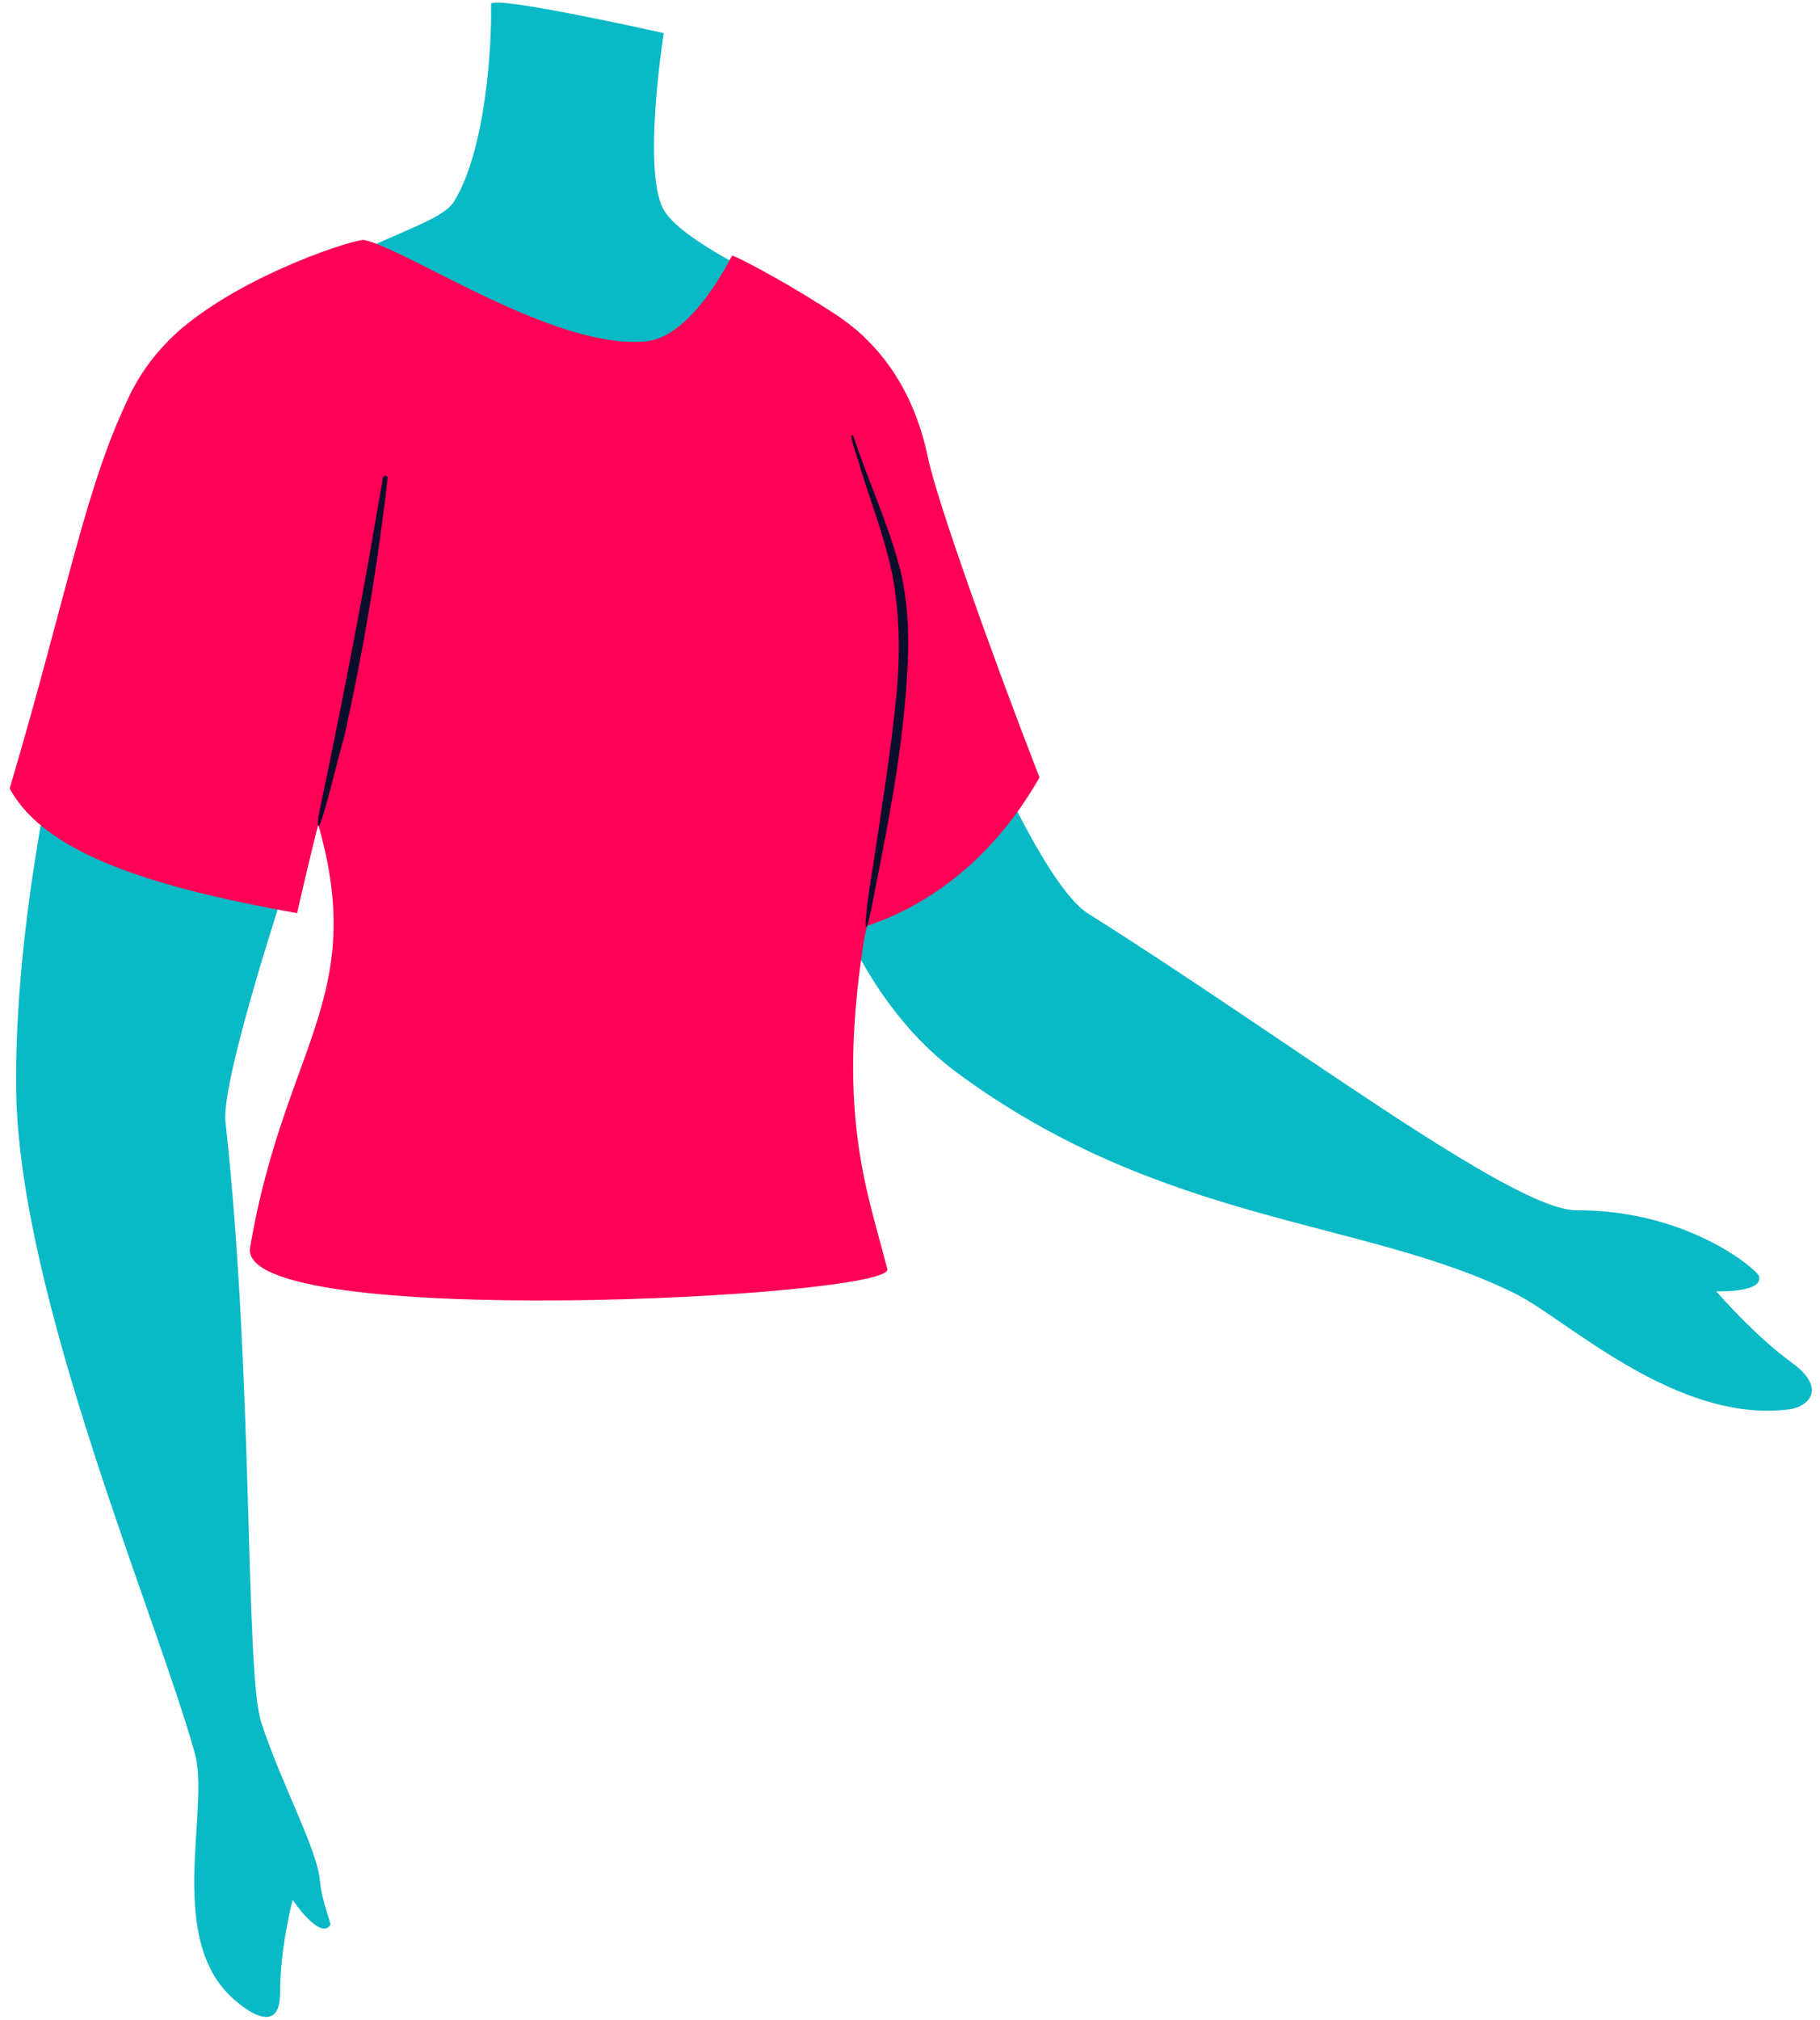 <svg viewBox="288.983 411.195 567.552 629.805" xmlns="http://www.w3.org/2000/svg" xmlns:xlink="http://www.w3.org/1999/xlink" xmlns:blush="http://design.blush" overflow="visible" width="567.552px" height="629.805px"><g id="Upper Body/Standing/Talking 1" stroke="none" stroke-width="1" fill="none" fill-rule="evenodd"><path d="M594.42,639 C594.42,639 614.788,687.538 628.326,696.031 C689.659,734.506 760.53,788.563 780.544,788.507 C815.547,788.411 836.844,807.14 837.459,808.911 C839.333,814.306 824.173,813.785 824.173,813.785 C824.173,813.785 836.024,827.522 847.601,835.907 C859.178,844.292 852.579,849.836 847.028,850.559 C811.853,855.141 777.661,822.658 761.998,814.765 C715.011,791.086 651.691,793.282 587.178,745.428 C544.439,713.726 536,646.711 536,646.711 L594.42,639 Z" id="hand-2" fill="#09B9C6" blush:color="Skin-500"/><path d="M379.472,682.72 C379.472,682.72 357.804,747.534 359.298,761.022 C368.14,840.826 365.329,932.24 370.414,948.047 C376.443,966.784 387.708,987.212 388.696,997.167 C389.464,1004.911 392.418,1010.734 391.95,1011.407 C388.689,1016.09 380.241,1003.507 380.241,1003.507 C380.241,1003.507 376.321,1018.243 376.321,1032.54 C376.321,1046.835 364.154,1036.903 360.237,1032.915 C341.171,1013.496 354.446,974.794 349.765,957.895 C337.936,915.196 294.885,815.454 294.025,751.063 C293.315,697.852 307.792,638 307.792,638 L379.472,682.72 Z" id="hand-1" fill="#09B9C6" blush:color="Skin-500"/><path d="M495.972,421.517 C495.972,421.517 489.254,463.695 495.763,476.265 C500.946,486.274 531.524,499.963 531.524,499.963 L537,529.345 L423.469,541 C410.332,538.086 362.777,525.899 377.957,506.852 C393.135,487.804 425.291,482.552 430.518,474.109 C440.554,457.901 442.388,424.951 442.111,412.505 C442.111,409.414 495.972,421.517 495.972,421.517" id="neck" fill="#09B9C6" blush:color="Skin-500"/><g id="t-shirt" transform="translate(292, 486)"><path d="M252.058,19.703 C255.484,22.461 279.073,32.424 286.398,68.026 C289.035,80.84 306.083,128.8 321.139,167.597 C306.954,192.404 287.198,207.531 266.289,214.2 L228.204,128.111 C228.204,128.111 250.872,30.636 252.058,19.703" id="Cloth-2" fill="#FF0057"/><path d="M110.447,0.014 C123.869,2.672 170.236,34.654 198.686,31.578 C213.066,30.024 224.82,5.464 225.271,4.915 C225.723,4.368 256.73,20.91 266.439,30.264 C276.211,204.139 268.726,203.023 266.135,220.075 C257.933,274.048 267.907,297.776 273.677,320.856 C275.882,329.671 70.516,340.274 74.978,314.095 C86.884,244.256 118.012,233.326 89.018,161.658 C74.523,143.352 39.935,126.006 33.177,74.885 C29.858,49.782 47.866,32.342 54.135,27.154 C75.079,9.822 108.215,-0.427 110.447,0.014" id="Cloth-1" fill="#FF0057"/><path d="M38.316,46.699 C23.77,75.563 18.599,108.175 -1.70530257e-13,171.015 C11.17,191.57 44.819,201.822 89.626,209.894 C89.626,209.894 94.242,189.162 99.22,170.77 C105.706,146.817 38.316,46.699 38.316,46.699" id="Cloth-3" fill="#FF0057"/><path d="M263.053,61.018 C267.587,74.896 273.991,88.453 277.645,102.609 C280.036,112.137 280.5,122.301 280.042,132.081 C279.091,153.286 275.415,174.379 271.324,195.15 C269.24,205.727 268.076,212.154 267.41,213.817 C266.506,216.074 266.776,209.736 269.295,194.789 C271.809,177.786 274.931,158.627 276.549,141.648 C277.765,128.916 277.562,114.941 274.824,102.384 C272.341,91.325 268.464,81.487 265.141,70.62 C264.95,69.105 261.105,59.611 263.053,61.018" id="Fill-15" fill="#090E2B"/><path d="M117.84,74.285 C114.757,101.612 110.168,128.761 104.161,155.596 C103.265,157.756 96.42,187.256 96.116,182.06 C96.077,181.382 96.213,180.032 96.354,179.363 C101.659,154.144 107.155,126.484 111.703,101.126 C111.704,101.126 116.411,74.091 116.411,74.091 C116.538,73.222 117.956,73.36 117.84,74.285" id="Fill-17" fill="#090E2B"/></g></g></svg>